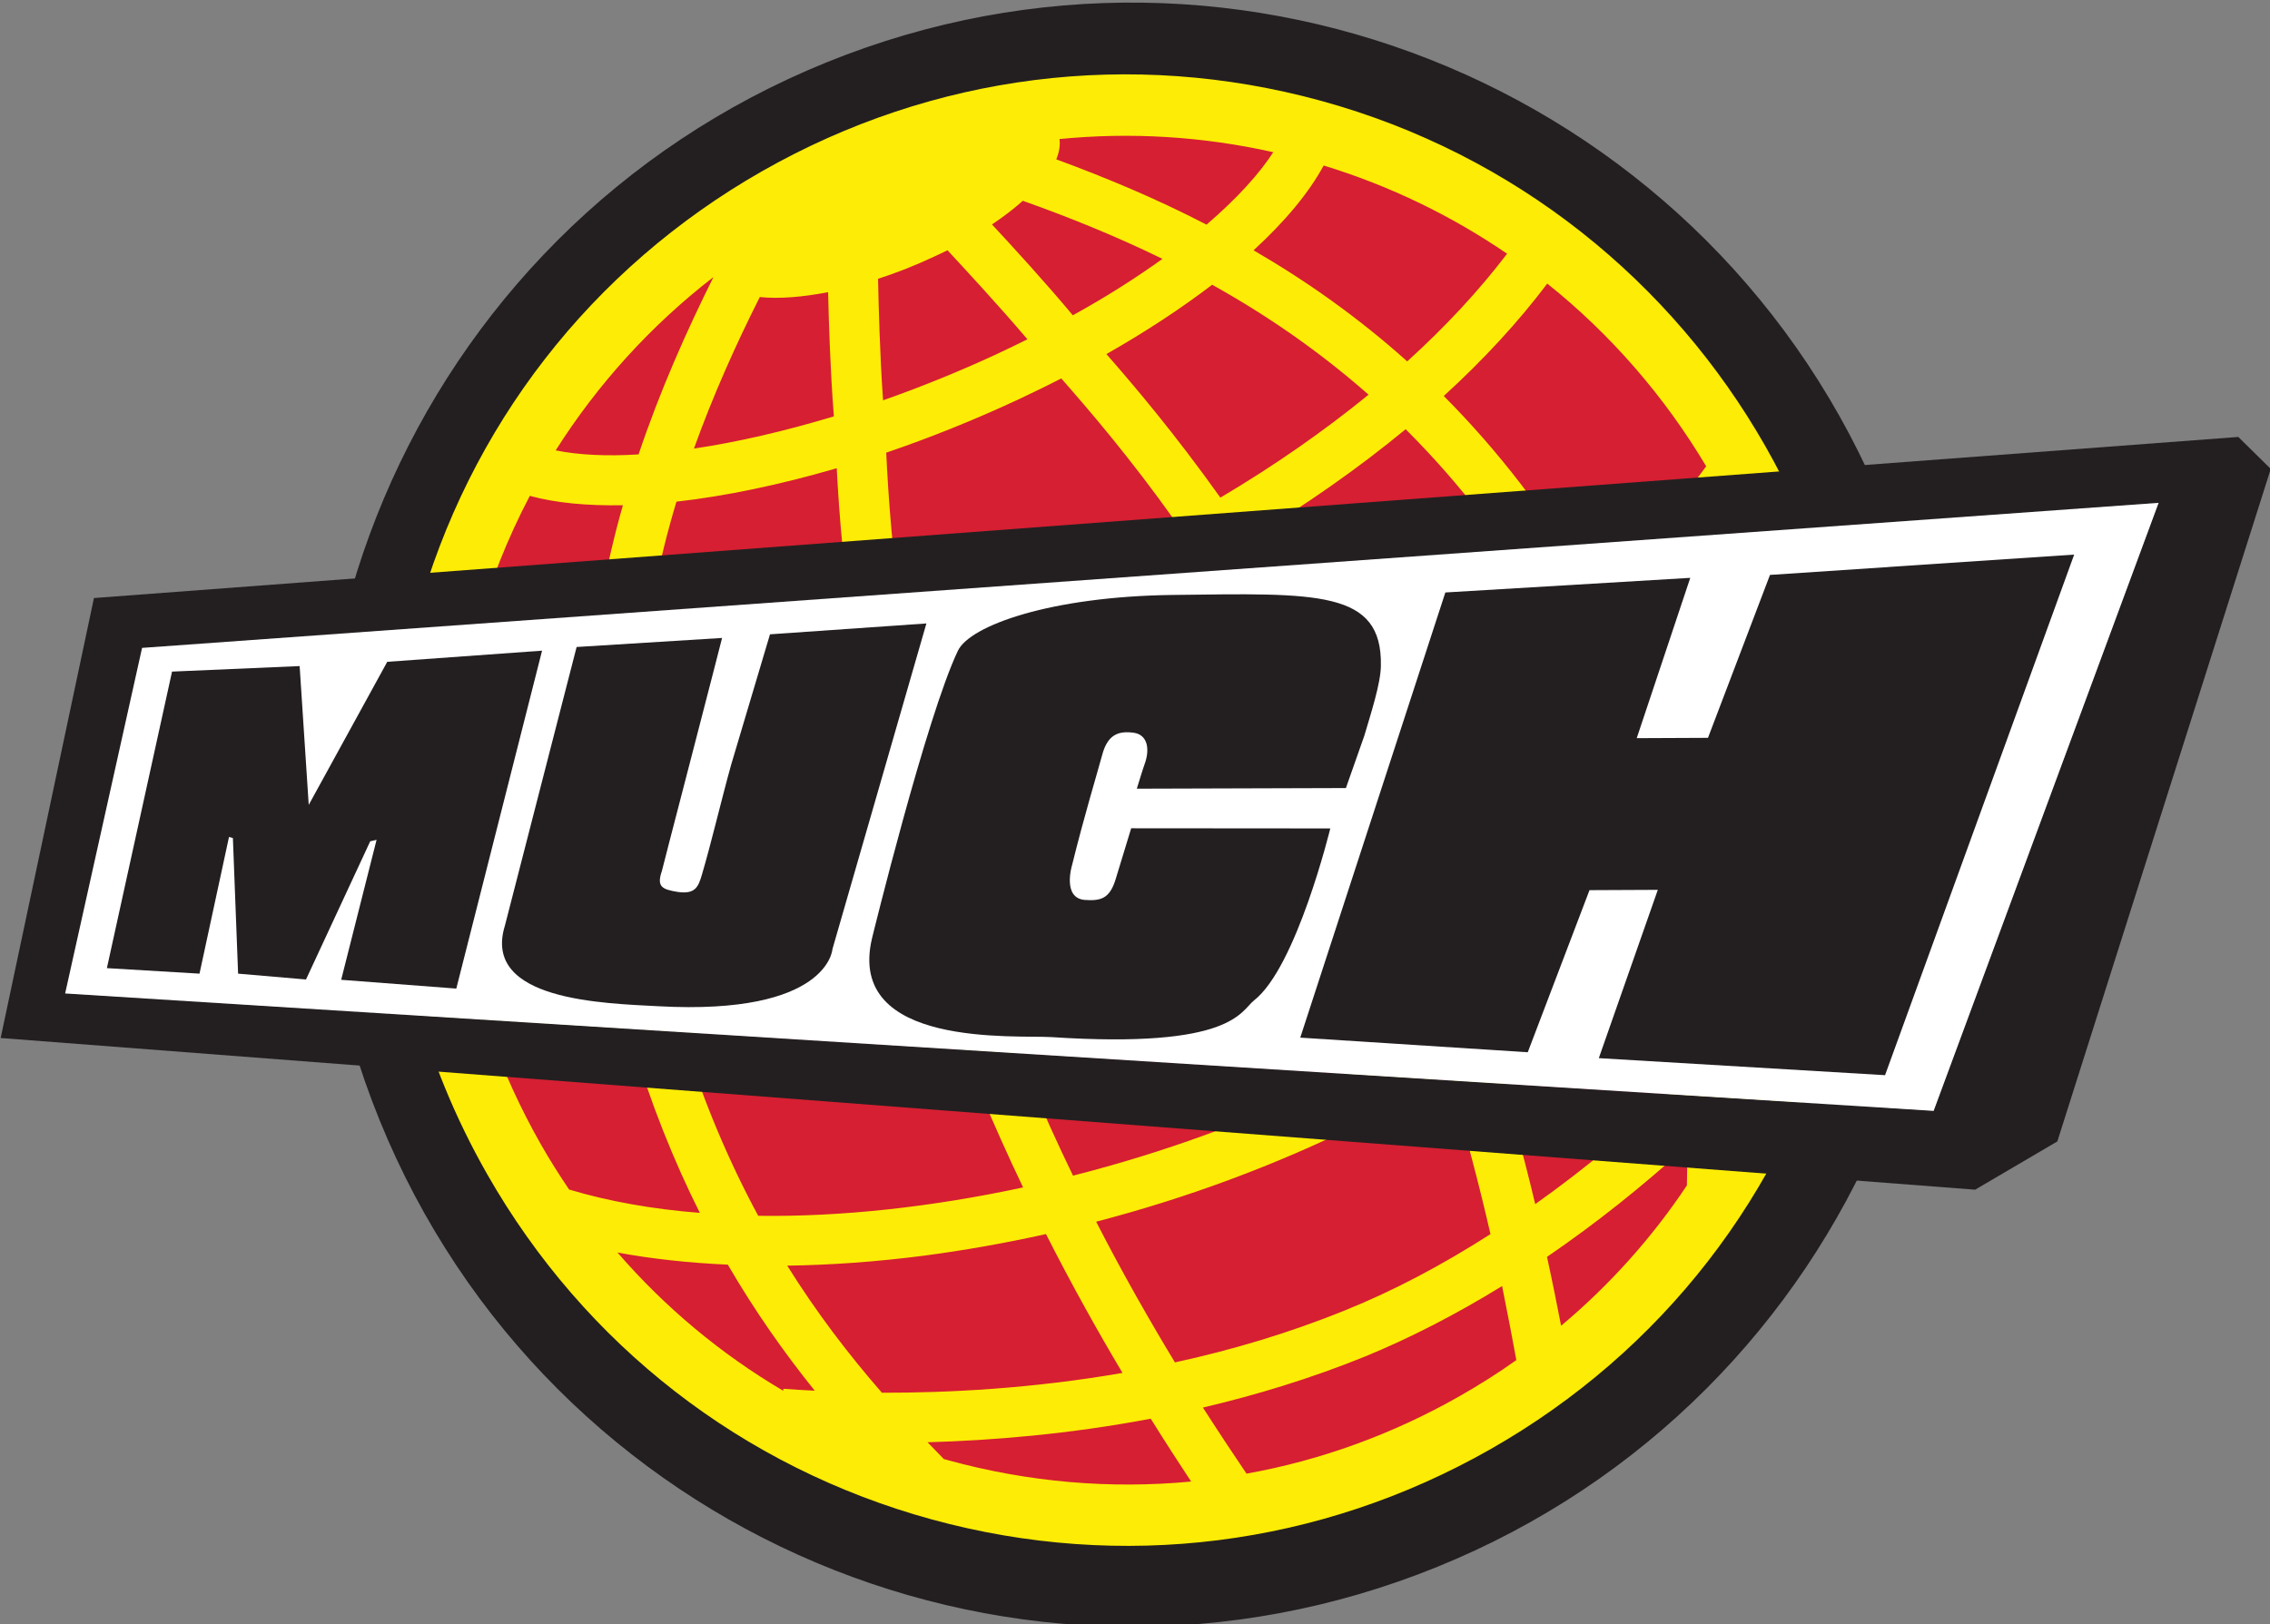 <?xml version="1.0" encoding="UTF-8" standalone="no"?>
<svg
   xmlns:dc="http://purl.org/dc/elements/1.1/"
   xmlns:cc="http://web.resource.org/cc/"
   xmlns:rdf="http://www.w3.org/1999/02/22-rdf-syntax-ns#"
   xmlns:svg="http://www.w3.org/2000/svg"
   xmlns="http://www.w3.org/2000/svg"
   xmlns:xlink="http://www.w3.org/1999/xlink"
   xmlns:sodipodi="http://sodipodi.sourceforge.net/DTD/sodipodi-0.dtd"
   xmlns:inkscape="http://www.inkscape.org/namespaces/inkscape"
   width="538"
   height="385"
   id="svg2"
   sodipodi:version="0.32"
   inkscape:version="0.45.1"
   version="1.0">
  <rect width="100%" height="100%" fill="#808080" stroke="none"/>
  <g
     inkscape:label="Layer 1"
     inkscape:groupmode="layer"
     id="layer1"
     transform="translate(137.07,-256.863)">
    <path
       clip-path="url(#SVGID_1267_)"
       d="M 350.674,1304.758 C 358.517,1301.573 362.299,1292.631 359.113,1284.788 C 355.923,1276.941 346.983,1273.167 339.14,1276.351 C 331.292,1279.536 327.52,1288.479 330.705,1296.322 C 333.891,1304.168 342.831,1307.946 350.674,1304.758"
       id="path14432"
       style="fill:#231f20"
       transform="matrix(12.464,0,0,12.464,-4167.734,-15635.488)" />
    <path
       clip-path="url(#SVGID_1267_)"
       d="M 350.674,1304.758 C 358.517,1301.573 362.299,1292.631 359.113,1284.788 C 355.923,1276.941 346.983,1273.167 339.14,1276.351 C 331.292,1279.536 327.52,1288.479 330.705,1296.322 C 333.891,1304.168 342.831,1307.946 350.674,1304.758 z "
       id="path14434"
       style="fill:none;stroke:#231f20;stroke-width:0.223"
       transform="matrix(12.464,0,0,12.464,-4167.734,-15635.488)" />
    <path
       clip-path="url(#SVGID_1267_)"
       d="M 350.1,1303.337 C 357.158,1300.471 360.559,1292.424 357.688,1285.362 C 354.822,1278.303 346.776,1274.903 339.714,1277.772 C 332.656,1280.639 329.255,1288.686 332.125,1295.744 C 334.991,1302.806 343.038,1306.204 350.1,1303.337"
       id="path14436"
       style="fill:#d61f32"
       transform="matrix(12.464,0,0,12.464,-4167.734,-15635.488)" />
    <path
       clip-path="url(#SVGID_1267_)"
       d="M 357.239,1293.579 C 356.954,1293.934 356.656,1294.283 356.345,1294.623 C 356.263,1293.662 356.112,1292.662 355.853,1291.617 C 356.531,1290.904 357.114,1290.172 357.584,1289.446 C 357.697,1290.802 357.589,1292.192 357.239,1293.579 M 354.136,1287.15 C 354.982,1286.4 355.72,1285.628 356.324,1284.855 C 356.794,1285.819 357.148,1286.841 357.364,1287.904 C 356.946,1288.769 356.328,1289.662 355.551,1290.539 C 355.215,1289.461 354.757,1288.334 354.136,1287.15 z M 355.461,1297.607 C 354.796,1298.604 353.993,1299.501 353.069,1300.276 C 352.996,1299.899 352.909,1299.461 352.801,1298.966 C 353.72,1298.338 354.618,1297.625 355.473,1296.843 C 355.469,1297.104 355.465,1297.357 355.461,1297.607 z M 351.757,1294.991 C 352.965,1294.206 354.084,1293.329 355.055,1292.414 C 355.288,1293.508 355.4,1294.552 355.448,1295.556 C 354.542,1296.446 353.571,1297.258 352.577,1297.963 C 352.366,1297.076 352.098,1296.072 351.757,1294.991 z M 351.153,1301.607 C 349.871,1302.339 348.498,1302.836 347.087,1303.089 C 346.871,1302.768 346.587,1302.345 346.258,1301.832 C 347.272,1301.594 348.308,1301.279 349.331,1300.865 C 350.194,1300.512 351.075,1300.058 351.947,1299.521 C 352.059,1300.08 352.15,1300.556 352.218,1300.929 C 351.878,1301.172 351.52,1301.397 351.153,1301.607 z M 341.415,1302.834 L 341.415,1302.834 C 341.389,1302.827 341.363,1302.818 341.333,1302.813 C 341.229,1302.708 341.126,1302.599 341.022,1302.492 C 342.252,1302.458 343.716,1302.337 345.266,1302.044 C 345.555,1302.507 345.814,1302.905 346.034,1303.239 C 344.505,1303.384 342.942,1303.254 341.415,1302.834 z M 338.354,1299.133 C 339.187,1299.121 340.05,1299.059 340.939,1298.945 C 341.716,1298.843 342.498,1298.705 343.274,1298.532 C 343.775,1299.52 344.271,1300.403 344.729,1301.173 C 343.002,1301.473 341.401,1301.553 340.154,1301.55 C 339.524,1300.826 338.915,1300.032 338.354,1299.133 z M 338.281,1301.475 L 338.277,1301.512 C 337.094,1300.814 336.032,1299.93 335.126,1298.883 C 335.778,1299.004 336.486,1299.081 337.224,1299.114 C 337.742,1300.004 338.299,1300.792 338.877,1301.511 C 338.656,1301.502 338.453,1301.487 338.281,1301.475 z M 334.206,1297.685 C 334.016,1297.404 333.835,1297.117 333.666,1296.82 C 333.282,1296.143 332.962,1295.446 332.708,1294.725 C 333.545,1294.818 334.443,1294.843 335.384,1294.799 C 335.755,1296.047 336.2,1297.147 336.692,1298.129 C 335.794,1298.059 334.957,1297.91 334.206,1297.685 z M 332.397,1293.725 C 332,1292.223 331.883,1290.663 332.052,1289.107 C 332.846,1289.209 333.688,1289.249 334.56,1289.224 C 334.547,1290.663 334.711,1292.204 335.125,1293.858 C 334.158,1293.888 333.243,1293.845 332.397,1293.725 z M 332.44,1287.083 C 332.686,1286.172 333.031,1285.307 333.459,1284.491 C 333.951,1284.627 334.551,1284.682 335.229,1284.67 C 334.909,1285.792 334.685,1286.984 334.599,1288.26 C 333.757,1288.287 332.946,1288.257 332.195,1288.161 C 332.259,1287.8 332.341,1287.438 332.44,1287.083 z M 336.951,1280.33 C 336.429,1281.378 335.932,1282.499 335.527,1283.703 C 334.927,1283.74 334.392,1283.716 333.951,1283.626 C 334.75,1282.366 335.76,1281.251 336.951,1280.33 z M 347.596,1277.955 C 347.333,1278.362 346.91,1278.832 346.327,1279.333 C 345.373,1278.838 344.41,1278.437 343.47,1278.091 C 343.526,1277.952 343.548,1277.822 343.531,1277.705 C 344.876,1277.572 346.245,1277.652 347.596,1277.955 z M 348.554,1278.208 C 349.827,1278.598 350.993,1279.169 352.042,1279.886 C 351.511,1280.584 350.872,1281.273 350.143,1281.934 C 349.202,1281.09 348.218,1280.399 347.221,1279.821 C 347.82,1279.271 348.273,1278.728 348.554,1278.208 z M 351.451,1294.052 C 351.032,1292.823 350.523,1291.519 349.901,1290.199 C 351.179,1289.443 352.349,1288.631 353.389,1287.787 C 354.028,1289.035 354.477,1290.219 354.792,1291.346 C 353.829,1292.304 352.694,1293.224 351.451,1294.052 z M 349.21,1296.445 C 349.793,1296.158 350.362,1295.846 350.919,1295.512 C 351.26,1296.621 351.523,1297.647 351.726,1298.533 C 350.811,1299.12 349.883,1299.611 348.972,1299.978 C 347.889,1300.419 346.792,1300.741 345.726,1300.973 C 345.264,1300.209 344.746,1299.308 344.228,1298.297 C 345.951,1297.848 347.635,1297.225 349.21,1296.445 z M 342.183,1293.573 C 343.935,1293.045 345.709,1292.355 347.436,1291.518 C 347.993,1291.249 348.537,1290.965 349.068,1290.675 C 349.698,1292.012 350.208,1293.337 350.622,1294.579 C 350.026,1294.94 349.413,1295.28 348.787,1295.589 C 347.207,1296.37 345.502,1296.985 343.788,1297.421 C 343.223,1296.254 342.667,1294.96 342.183,1293.573 z M 341.264,1293.836 C 341.739,1295.204 342.283,1296.482 342.839,1297.645 C 341.104,1298.018 339.381,1298.207 337.802,1298.185 C 337.258,1297.175 336.766,1296.039 336.364,1294.735 C 337.922,1294.596 339.576,1294.293 341.264,1293.836 z M 339.826,1288.411 C 340.063,1289.686 340.413,1291.154 340.922,1292.801 C 340.939,1292.844 340.952,1292.887 340.965,1292.931 C 339.281,1293.385 337.637,1293.681 336.096,1293.802 C 335.668,1292.146 335.5,1290.608 335.522,1289.171 C 336.904,1289.063 338.354,1288.807 339.826,1288.411 z M 339.295,1283.966 C 339.338,1284.794 339.425,1285.968 339.662,1287.457 C 338.263,1287.834 336.878,1288.087 335.565,1288.198 C 335.665,1286.919 335.91,1285.723 336.247,1284.602 C 337.18,1284.497 338.216,1284.281 339.295,1283.966 z M 337.832,1280.71 C 338.19,1280.747 338.64,1280.713 339.131,1280.617 C 339.144,1281.189 339.174,1282.138 339.239,1282.953 L 339.239,1282.98 C 338.307,1283.261 337.4,1283.471 336.58,1283.592 C 336.947,1282.57 337.378,1281.612 337.832,1280.71 z M 343.784,1281.057 C 343.262,1280.43 342.627,1279.738 342.247,1279.329 C 342.467,1279.182 342.666,1279.03 342.834,1278.879 C 343.71,1279.191 344.6,1279.549 345.489,1279.984 C 344.997,1280.337 344.432,1280.701 343.784,1281.057 z M 346.59,1284.525 C 345.714,1283.296 344.958,1282.406 344.423,1281.795 C 345.174,1281.368 345.847,1280.924 346.434,1280.476 C 347.449,1281.041 348.45,1281.724 349.408,1282.567 C 348.563,1283.256 347.618,1283.917 346.59,1284.525 z M 347.134,1285.316 C 348.217,1284.664 349.219,1283.962 350.113,1283.224 C 351.128,1284.234 352.082,1285.452 352.927,1286.931 C 351.913,1287.771 350.747,1288.583 349.478,1289.337 C 349.478,1289.334 349.474,1289.331 349.474,1289.327 C 348.667,1287.744 347.868,1286.416 347.134,1285.316 z M 345.131,1286.403 C 345.528,1286.209 345.921,1286.002 346.3,1285.792 C 347.029,1286.876 347.82,1288.188 348.622,1289.764 C 348.631,1289.78 348.64,1289.798 348.648,1289.814 C 348.121,1290.108 347.577,1290.388 347.021,1290.661 C 345.329,1291.479 343.593,1292.153 341.884,1292.669 C 341.866,1292.619 341.849,1292.57 341.836,1292.521 C 341.322,1290.875 340.982,1289.411 340.749,1288.147 C 342.217,1287.697 343.689,1287.113 345.131,1286.403 z M 342.74,1282.662 C 343.021,1282.529 343.297,1282.396 343.565,1282.258 C 344.079,1282.845 344.851,1283.735 345.753,1285.004 C 345.412,1285.19 345.066,1285.371 344.708,1285.548 C 343.366,1286.212 341.976,1286.762 340.586,1287.188 C 340.348,1285.647 340.275,1284.46 340.236,1283.67 C 341.061,1283.389 341.902,1283.052 342.74,1282.662 z M 341.401,1279.82 C 341.708,1280.151 342.364,1280.858 342.921,1281.513 C 342.731,1281.609 342.537,1281.701 342.334,1281.797 C 341.622,1282.127 340.896,1282.421 340.176,1282.674 C 340.115,1281.813 340.09,1280.83 340.081,1280.363 C 340.435,1280.249 340.798,1280.106 341.156,1279.937 C 341.237,1279.901 341.319,1279.86 341.401,1279.82 z M 355.828,1283.929 C 355.249,1284.723 354.52,1285.52 353.661,1286.295 C 352.807,1284.828 351.852,1283.611 350.838,1282.592 C 351.593,1281.903 352.254,1281.186 352.806,1280.454 C 354.023,1281.427 355.042,1282.61 355.828,1283.929 z M 348.498,1276.976 C 344.898,1275.991 341.125,1276.466 337.875,1278.317 C 334.629,1280.168 332.298,1283.17 331.313,1286.775 C 330.977,1288.001 330.808,1289.252 330.808,1290.491 C 330.808,1292.891 331.43,1295.258 332.651,1297.398 C 334.503,1300.644 337.503,1302.973 341.107,1303.961 C 344.711,1304.946 348.484,1304.471 351.731,1302.621 C 354.977,1300.773 357.308,1297.767 358.296,1294.163 C 360.334,1286.725 355.94,1279.015 348.498,1276.976 z "
       id="path14438"
       style="fill:#fdec05"
       transform="matrix(12.464,0,0,12.464,-4167.734,-15635.488)" />
    <path
       clip-path="url(#SVGID_1267_)"
       d="M 360.148,1296.184 L 364.418,1284.637 L 326.272,1287.395 L 324.809,1293.957 L 360.148,1296.184 M 323.397,1294.803 L 325.171,1286.435 L 365.946,1283.371 L 366.563,1283.979 L 362.505,1296.77 L 360.942,1297.688 L 323.397,1294.803 z "
       id="path14440"
       style="fill:#231f20"
       transform="matrix(12.464,0,0,12.464,-4167.734,-15635.488)" />
    <polyline
       clip-path="url(#SVGID_1267_)"
       points="326.086,1287.383 364.431,1284.624 360.153,1296.189       324.623,1293.956 326.086,1287.383     "
       id="polyline14442"
       style="fill:#ffffff"
       transform="matrix(12.464,0,0,12.464,-4167.734,-15635.488)" />
    <polyline
       clip-path="url(#SVGID_1267_)"
       points="325.417,1293.474 326.656,1287.834 329.082,1287.729       329.255,1290.369 330.748,1287.648 333.692,1287.436 332.061,1293.863 329.872,1293.696 330.545,1291.034 330.424,1291.062       329.203,1293.69 327.912,1293.579 327.813,1291 327.739,1290.979 327.178,1293.579 325.417,1293.474     "
       id="polyline14444"
       style="fill:#231f20"
       transform="matrix(12.464,0,0,12.464,-4167.734,-15635.488)" />
    <path
       clip-path="url(#SVGID_1267_)"
       d="M 337.115,1287.194 C 337.115,1287.194 336.839,1288.275 336.515,1289.52 C 336.182,1290.795 335.971,1291.624 335.971,1291.624 C 335.867,1291.927 335.971,1291.976 336.273,1292.025 C 336.601,1292.071 336.662,1291.935 336.731,1291.698 C 336.912,1291.086 337.102,1290.27 337.288,1289.603 L 338.026,1287.125 L 341,1286.918 L 339.213,1293.114 C 339.213,1293.114 339.14,1294.375 335.907,1294.199 C 334.875,1294.143 332.544,1294.096 332.985,1292.667 L 334.349,1287.366 L 337.115,1287.194"
       id="path14446"
       style="fill:#231f20"
       transform="matrix(12.464,0,0,12.464,-4167.734,-15635.488)" />
    <path
       clip-path="url(#SVGID_1267_)"
       d="M 341.6,1287.436 C 341.829,1286.959 343.361,1286.404 345.692,1286.376 C 348.433,1286.342 349.672,1286.279 349.642,1287.726 C 349.638,1288.063 349.448,1288.643 349.327,1289.054 L 348.977,1290.049 L 345.001,1290.061 C 345.001,1290.061 345.126,1289.654 345.148,1289.598 C 345.256,1289.307 345.204,1289.038 344.949,1288.998 C 344.634,1288.952 344.44,1289.048 344.341,1289.425 C 344.241,1289.795 344.008,1290.552 343.767,1291.526 C 343.767,1291.526 343.581,1292.143 344.013,1292.177 C 344.315,1292.198 344.483,1292.153 344.596,1291.791 L 344.894,1290.814 L 348.68,1290.817 C 348.68,1290.817 348.037,1293.459 347.23,1294.088 C 346.975,1294.288 346.829,1295.012 343.379,1294.786 C 342.706,1294.743 339.473,1294.999 339.965,1292.911 C 339.964,1292.912 341,1288.689 341.6,1287.436"
       id="path14448"
       style="fill:#231f20"
       transform="matrix(12.464,0,0,12.464,-4167.734,-15635.488)" />
    <polyline
       clip-path="url(#SVGID_1267_)"
       points="350.868,1286.329 348.109,1294.796 352.435,1295.074       353.609,1291.991 354.908,1291.985 353.786,1295.186 359.229,1295.51 362.825,1285.609 357.041,1285.995 355.862,1289.094       354.507,1289.1 355.525,1286.051 350.868,1286.329     "
       id="polyline14450"
       style="fill:#231f20"
       transform="matrix(12.464,0,0,12.464,-4167.734,-15635.488)" />
  </g>
</svg>
